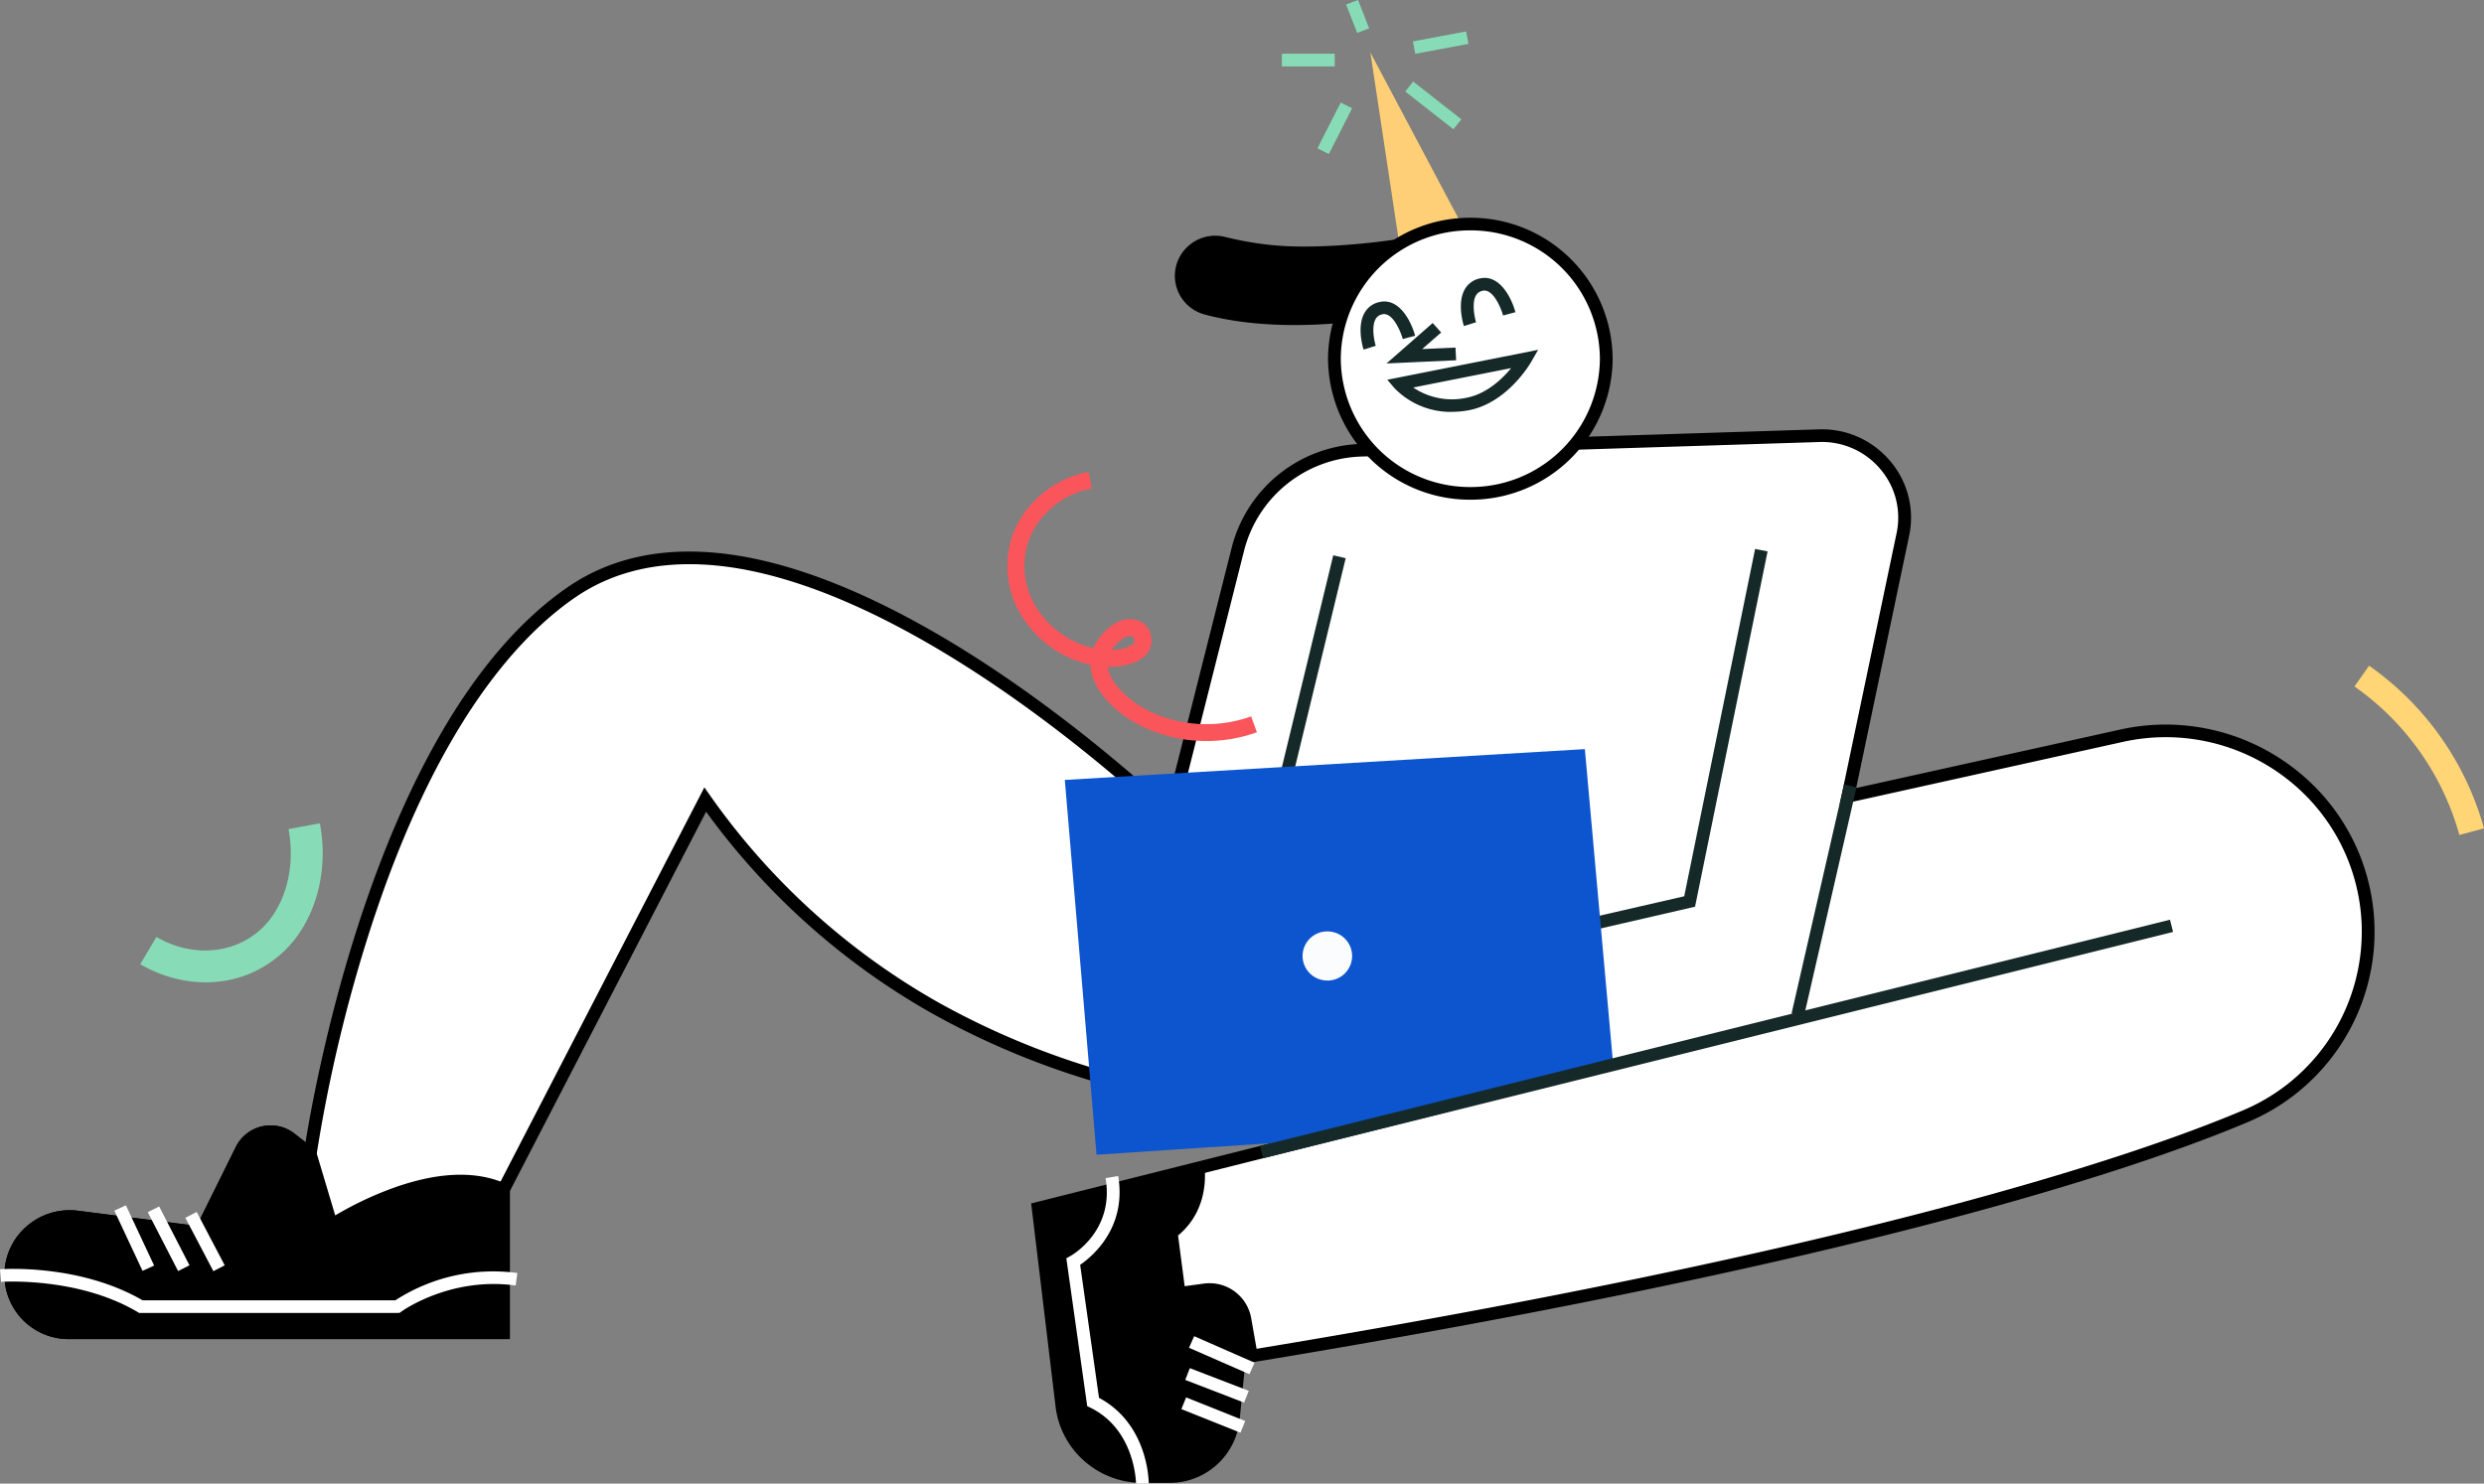 <svg width="390" height="233" fill="none" xmlns="http://www.w3.org/2000/svg"><rect width="100%" height="100%" fill="#808080" stroke="none"/><g clip-path="url(#a)"><path d="m183.72 128.37 10.69-42.35a20.54 20.54 0 0 1 19.27-15.32l71.92-2.28A12.93 12.93 0 0 1 298.74 84l-8.61 41.07 42.93-9.5c19.4-4.31 38 9.9 38.73 29.6a31.47 31.47 0 0 1-19.26 30.14c-25.4 10.73-75.99 24.56-157.94 37.98l-.95 9.57a10.08 10.08 0 0 1-10.07 9.04h-4.22a12.67 12.67 0 0 1-12.62-11.1L163 189.75l64.76-16.27s-74.48 12.08-117.04-47.9l-31.68 61.26v22.47h-68.1a9.17 9.17 0 0 1-9.21-9.12c0-5.5 4.87-9.75 10.38-9.05l19.36 2.46 6.46-13.04a5.1 5.1 0 0 1 7.71-1.74l3.06 2.4s9.22-66.36 41.01-88.2c33.68-23.13 94 35.35 94 35.35Z" fill="#fff"/><path d="M183.57 232.89h-4.22c-6.94 0-12.8-5.15-13.62-11.98L161.9 189l54.16-13.6c-7.77.22-18.75-.1-31.05-2.4a125.22 125.22 0 0 1-38.54-13.77 111.8 111.8 0 0 1-35.61-31.75l-30.82 59.6v23.23h-69.1a10.08 10.08 0 0 1-6.74-17.72 10.26 10.26 0 0 1 8.04-2.44l18.65 2.38 6.14-12.41a6.1 6.1 0 0 1 9.23-2.07l1.71 1.34c.77-4.74 3.28-18.75 8.36-34.38 3.67-11.28 7.94-21.2 12.7-29.48 5.97-10.4 12.74-18.25 20.11-23.32 7.92-5.44 17.9-6.92 29.68-4.39 9.3 2 19.75 6.5 31.05 13.36 16 9.73 29.26 21.57 33.3 25.3l10.27-40.7a21.65 21.65 0 0 1 20.21-16.06l71.92-2.29a14 14 0 0 1 11.2 4.98 13.7 13.7 0 0 1 2.96 11.8l-8.3 39.55 41.4-9.17a32.95 32.95 0 0 1 27.2 5.98 32.34 32.34 0 0 1 7.7 43.17 32.46 32.46 0 0 1-14.8 12.48c-17.51 7.4-61.21 22.13-157.42 37.91l-.88 8.82a11.04 11.04 0 0 1-11.06 9.94Zm-19.47-42.4 3.63 30.18c.7 5.83 5.7 10.23 11.62 10.23h4.22c4.71 0 8.61-3.5 9.07-8.14l1.03-10.34.76-.12c96.53-15.8 140.24-30.53 157.71-37.91a30.46 30.46 0 0 0 18.65-29.2 30.37 30.37 0 0 0-11.97-23.05 30.94 30.94 0 0 0-25.54-5.62l-44.45 9.85 8.93-42.57c.78-3.61-.14-7.3-2.53-10.12a11.97 11.97 0 0 0-9.6-4.26l-71.91 2.28a19.64 19.64 0 0 0-18.34 14.57l-11.11 44.02-1.25-1.21c-.15-.15-15.25-14.7-34.23-26.23-11.1-6.74-21.33-11.15-30.4-13.1-11.21-2.4-20.67-1.02-28.1 4.09-8.94 6.14-21.75 20.1-32.04 51.75a235 235 0 0 0-8.55 35.77l-.24 1.72-4.44-3.48a4.09 4.09 0 0 0-6.2 1.4l-6.76 13.68-20.08-2.56c-2.33-.3-4.7.42-6.46 1.97a8.1 8.1 0 0 0-2.79 6.1 8.18 8.18 0 0 0 8.2 8.13h67.12v-21.71l32.54-62.95.95 1.35a109.99 109.99 0 0 0 35.89 32.48 123.15 123.15 0 0 0 37.9 13.55c23.5 4.4 42.1 1.5 42.28 1.46l.41 1.94-63.91 16.06h-.01Z" fill="#000"/><path d="m37.93 180.55-6.46 13.05-19.36-2.46a9.18 9.18 0 0 0-10.38 9.04 9.17 9.17 0 0 0 9.2 9.13h68.12v-22.47c-11.08-5-27.01 5.58-27.01 5.58l-3.34-11.2-3.06-2.4a5.1 5.1 0 0 0-7.71 1.73Z" fill="#000"/><path d="M80.04 210.3h-69.1a10.08 10.08 0 0 1-6.74-17.72 10.25 10.25 0 0 1 8.04-2.43l18.65 2.37 6.14-12.4a6.1 6.1 0 0 1 9.23-2.07l3.31 2.59 3.06 10.24a54.24 54.24 0 0 1 8.4-4.05c7.38-2.78 13.58-3.08 18.43-.9l.59.27v24.1Zm-69.1-18.25c-1.99 0-3.92.71-5.43 2.03a8.1 8.1 0 0 0-2.78 6.1 8.18 8.18 0 0 0 8.2 8.14h67.11V187.5c-10.41-4.09-25.3 5.65-25.44 5.75l-1.14.75-3.63-12.2-2.81-2.2a4.09 4.09 0 0 0-6.2 1.4l-6.76 13.68-20.08-2.55c-.35-.05-.7-.07-1.04-.07Zm178 9.55-2.94.4-1.04-7.96c5.49-4.55 4.06-11.46 4.06-11.46L163 189.75l3.73 31.04a12.67 12.67 0 0 0 12.62 11.1h4.22c5.2 0 9.56-3.9 10.08-9.04l.95-9.57 2.86-.48-1.02-5.8a6.64 6.64 0 0 0-7.5-5.4Zm33.07-164.45s-9.44 1.77-18.93 1.55c-4.1-.1-7.82-.76-10.73-1.49a6.35 6.35 0 0 0-7.74 4.75 6.28 6.28 0 0 0 4.49 7.42c4.3 1.17 11.18 2.2 21.17 1.36 0 0 2.1-8.8 11.74-13.58Z" fill="#000"/><path d="m220.5 37.97-3.78-25 11.85 22.34-8.07 2.66Z" fill="#FECF76"/><path d="m219.81 39.07-4.65-30.82 14.61 27.54-9.95 3.27Zm-1.54-21.39 2.9 19.2 6.2-2.04-9.1-17.16Z" fill="#FECF76"/><path d="m289.52 123.2-8.24 35.98 1.95.44 8.25-35.98-1.96-.44Zm-80.19-36-9.78 40.36 1.95.46 9.78-40.35-1.95-.46Zm37.36 59.68-.46-1.94 18.2-4.18 11.13-54.55 1.96.39-11.39 55.8-19.44 4.48Z" fill="#162929"/><path d="m253.27 167.1-4.44-49.45-81.65 4.84 4.98 58.86 37.8-2.5 43.3-11.76Z" fill="#0D55CE"/><path d="M208.4 154a3.87 3.87 0 0 0 3.89-3.86 3.87 3.87 0 0 0-3.9-3.86 3.87 3.87 0 0 0-3.88 3.86 3.87 3.87 0 0 0 3.89 3.85Z" fill="#FBFCFD"/><path d="m340.7 144.44-142.87 35.53.49 1.93 142.86-35.54-.48-1.93Z" fill="#162929"/><path d="M230.85 77.49a21.24 21.24 0 0 0 21.34-21.15 21.24 21.24 0 0 0-21.34-21.15 21.24 21.24 0 0 0-21.34 21.15 21.24 21.24 0 0 0 21.34 21.15Z" fill="#fff"/><path d="M230.85 78.48a22.27 22.27 0 0 1-22.34-22.14 22.27 22.27 0 0 1 22.34-22.14 22.27 22.27 0 0 1 22.34 22.14 22.27 22.27 0 0 1-22.34 22.14Zm0-42.3a20.27 20.27 0 0 0-20.34 20.16 20.27 20.27 0 0 0 20.34 20.15 20.27 20.27 0 0 0 20.34-20.15 20.27 20.27 0 0 0-20.34-20.16Z" fill="#000"/><path d="m217.7 57.07 7.24-6.34 1.33 1.49-2.98 2.6 5.23-.23.1 1.99-10.92.5Zm10.2 7.62a12.3 12.3 0 0 1-8.99-3.76l-1.1-1.29 23.68-4.7-1.08 1.89c-.15.26-3.75 6.44-9.8 7.6-.95.18-1.85.25-2.7.25Zm-6.02-3.83a10.88 10.88 0 0 0 8.36 1.61c3.15-.6 5.6-2.94 7.02-4.66l-15.38 3.05Zm-7.79-5.96c-.12-.36-1.1-3.64.17-5.8a3.5 3.5 0 0 1 2.34-1.67c3.07-.69 4.96 3 5.58 5.3l-1.94.52c-.3-1.12-1.56-4.25-3.2-3.89-.49.11-.82.34-1.05.73-.7 1.2-.23 3.46.01 4.22l-1.91.6Zm15.75-3.7c-.12-.36-1.1-3.64.16-5.8a3.5 3.5 0 0 1 2.34-1.67c3.09-.7 4.96 3.01 5.59 5.3l-1.94.52c-.3-1.12-1.56-4.25-3.2-3.89-.49.11-.82.35-1.05.73-.7 1.2-.21 3.5.01 4.22l-1.91.6Z" fill="#162929"/><path d="M189.42 116.38c-3.4 0-6.8-.73-9.9-2.19-3.89-1.82-7.95-5.46-8.3-9.5l-.03-.3a16.88 16.88 0 0 1-10.03-6.55 14.84 14.84 0 0 1-2.44-12.99c1.58-5.4 6.5-9.72 12.22-10.73l.47 2.6c-4.75.85-8.82 4.41-10.12 8.88a12.23 12.23 0 0 0 2.03 10.68 14.22 14.22 0 0 0 8.34 5.5 8.7 8.7 0 0 1 3.2-3.72 4.33 4.33 0 0 1 3.86-.6 3.1 3.1 0 0 1 1.96 2.25 3.3 3.3 0 0 1-.64 2.99c-1.74 2.11-5.68 2.05-6.13 2.03.42 2.76 3.66 5.62 6.75 7.06a20.75 20.75 0 0 0 15.77.72l.91 2.49a23.31 23.31 0 0 1-7.92 1.38ZM177.45 99.9c-.34 0-.73.12-1.04.34a7.02 7.02 0 0 0-1.9 1.85c1.36-.04 2.94-.42 3.47-1.05.11-.14.2-.32.1-.7-.06-.27-.18-.34-.3-.38a1 1 0 0 0-.34-.06Z" fill="#FA555B"/><path d="M32.25 154.27c-3.4 0-6.93-.92-10.23-2.84l2.54-4.28c6.7 3.9 14.66 2.3 18.49-3.7 2.33-3.64 3.15-8.47 2.25-13.24l4.92-.91c1.14 5.98.06 12.11-2.94 16.81a17.6 17.6 0 0 1-15.03 8.16Z" fill="#87DCB7"/><path d="M180.36 233h-2c0-.08-.1-8.47-7.18-11.93l-.48-.23-3.28-23.23.6-.33c.3-.16 6.97-3.95 5.56-12.25l1.98-.34c1.38 8.15-4.1 12.67-5.97 13.95l2.96 20.89c7.73 4.13 7.81 13.08 7.81 13.47Zm7.13-23.15-.81 1.82 9.48 4.15.81-1.81-9.48-4.16Zm-.68 5.02-.72 1.85 9.24 3.56.73-1.85-9.25-3.56Zm-.58 4.59-.75 1.84 9.28 3.71.75-1.84-9.28-3.71ZM62.4 206.2H21.83l-.23-.15c-9.4-5.56-21.32-4.74-21.44-4.73L0 199.34c.5-.03 12.46-.87 22.38 4.87h39.7a28.26 28.26 0 0 1 19.15-4.28l-.27 1.96c-10.33-1.42-17.88 4.05-17.95 4.1l-.27.2h-.34Z" fill="#fff"/><path d="m30.88 190.34-1.78.92 4.4 8.38 1.78-.92-4.4-8.38Zm-5.88-.87-1.8.9 4.76 9.25 1.79-.9-4.76-9.25Zm-5.23-.17-1.82.83 4.43 9.46 1.82-.83-4.43-9.46Z" fill="#fff"/><path d="M386.13 131.12a42.33 42.33 0 0 0-16.47-23.31l2.3-3.26A46.35 46.35 0 0 1 390 130.1l-3.87 1.03Z" fill="#FFD576"/><path d="m210.5 16.1-3.65 7.19 1.79.9 3.65-7.19-1.8-.9Zm-.94-7.67h-8.3v2h8.3v-2Zm3.66-8.44-1.87.72 1.74 4.46 1.87-.72-1.74-4.46Zm16.98 4.95-8.37 1.56.37 1.95 8.36-1.56-.37-1.95Zm-8.32 7.86-1.25 1.57 7.56 5.93 1.25-1.56-7.56-5.93Z" fill="#87DCB7"/></g><defs><clipPath id="a"><path fill="#fff" d="M0 0h390v233H0z"/></clipPath></defs></svg>